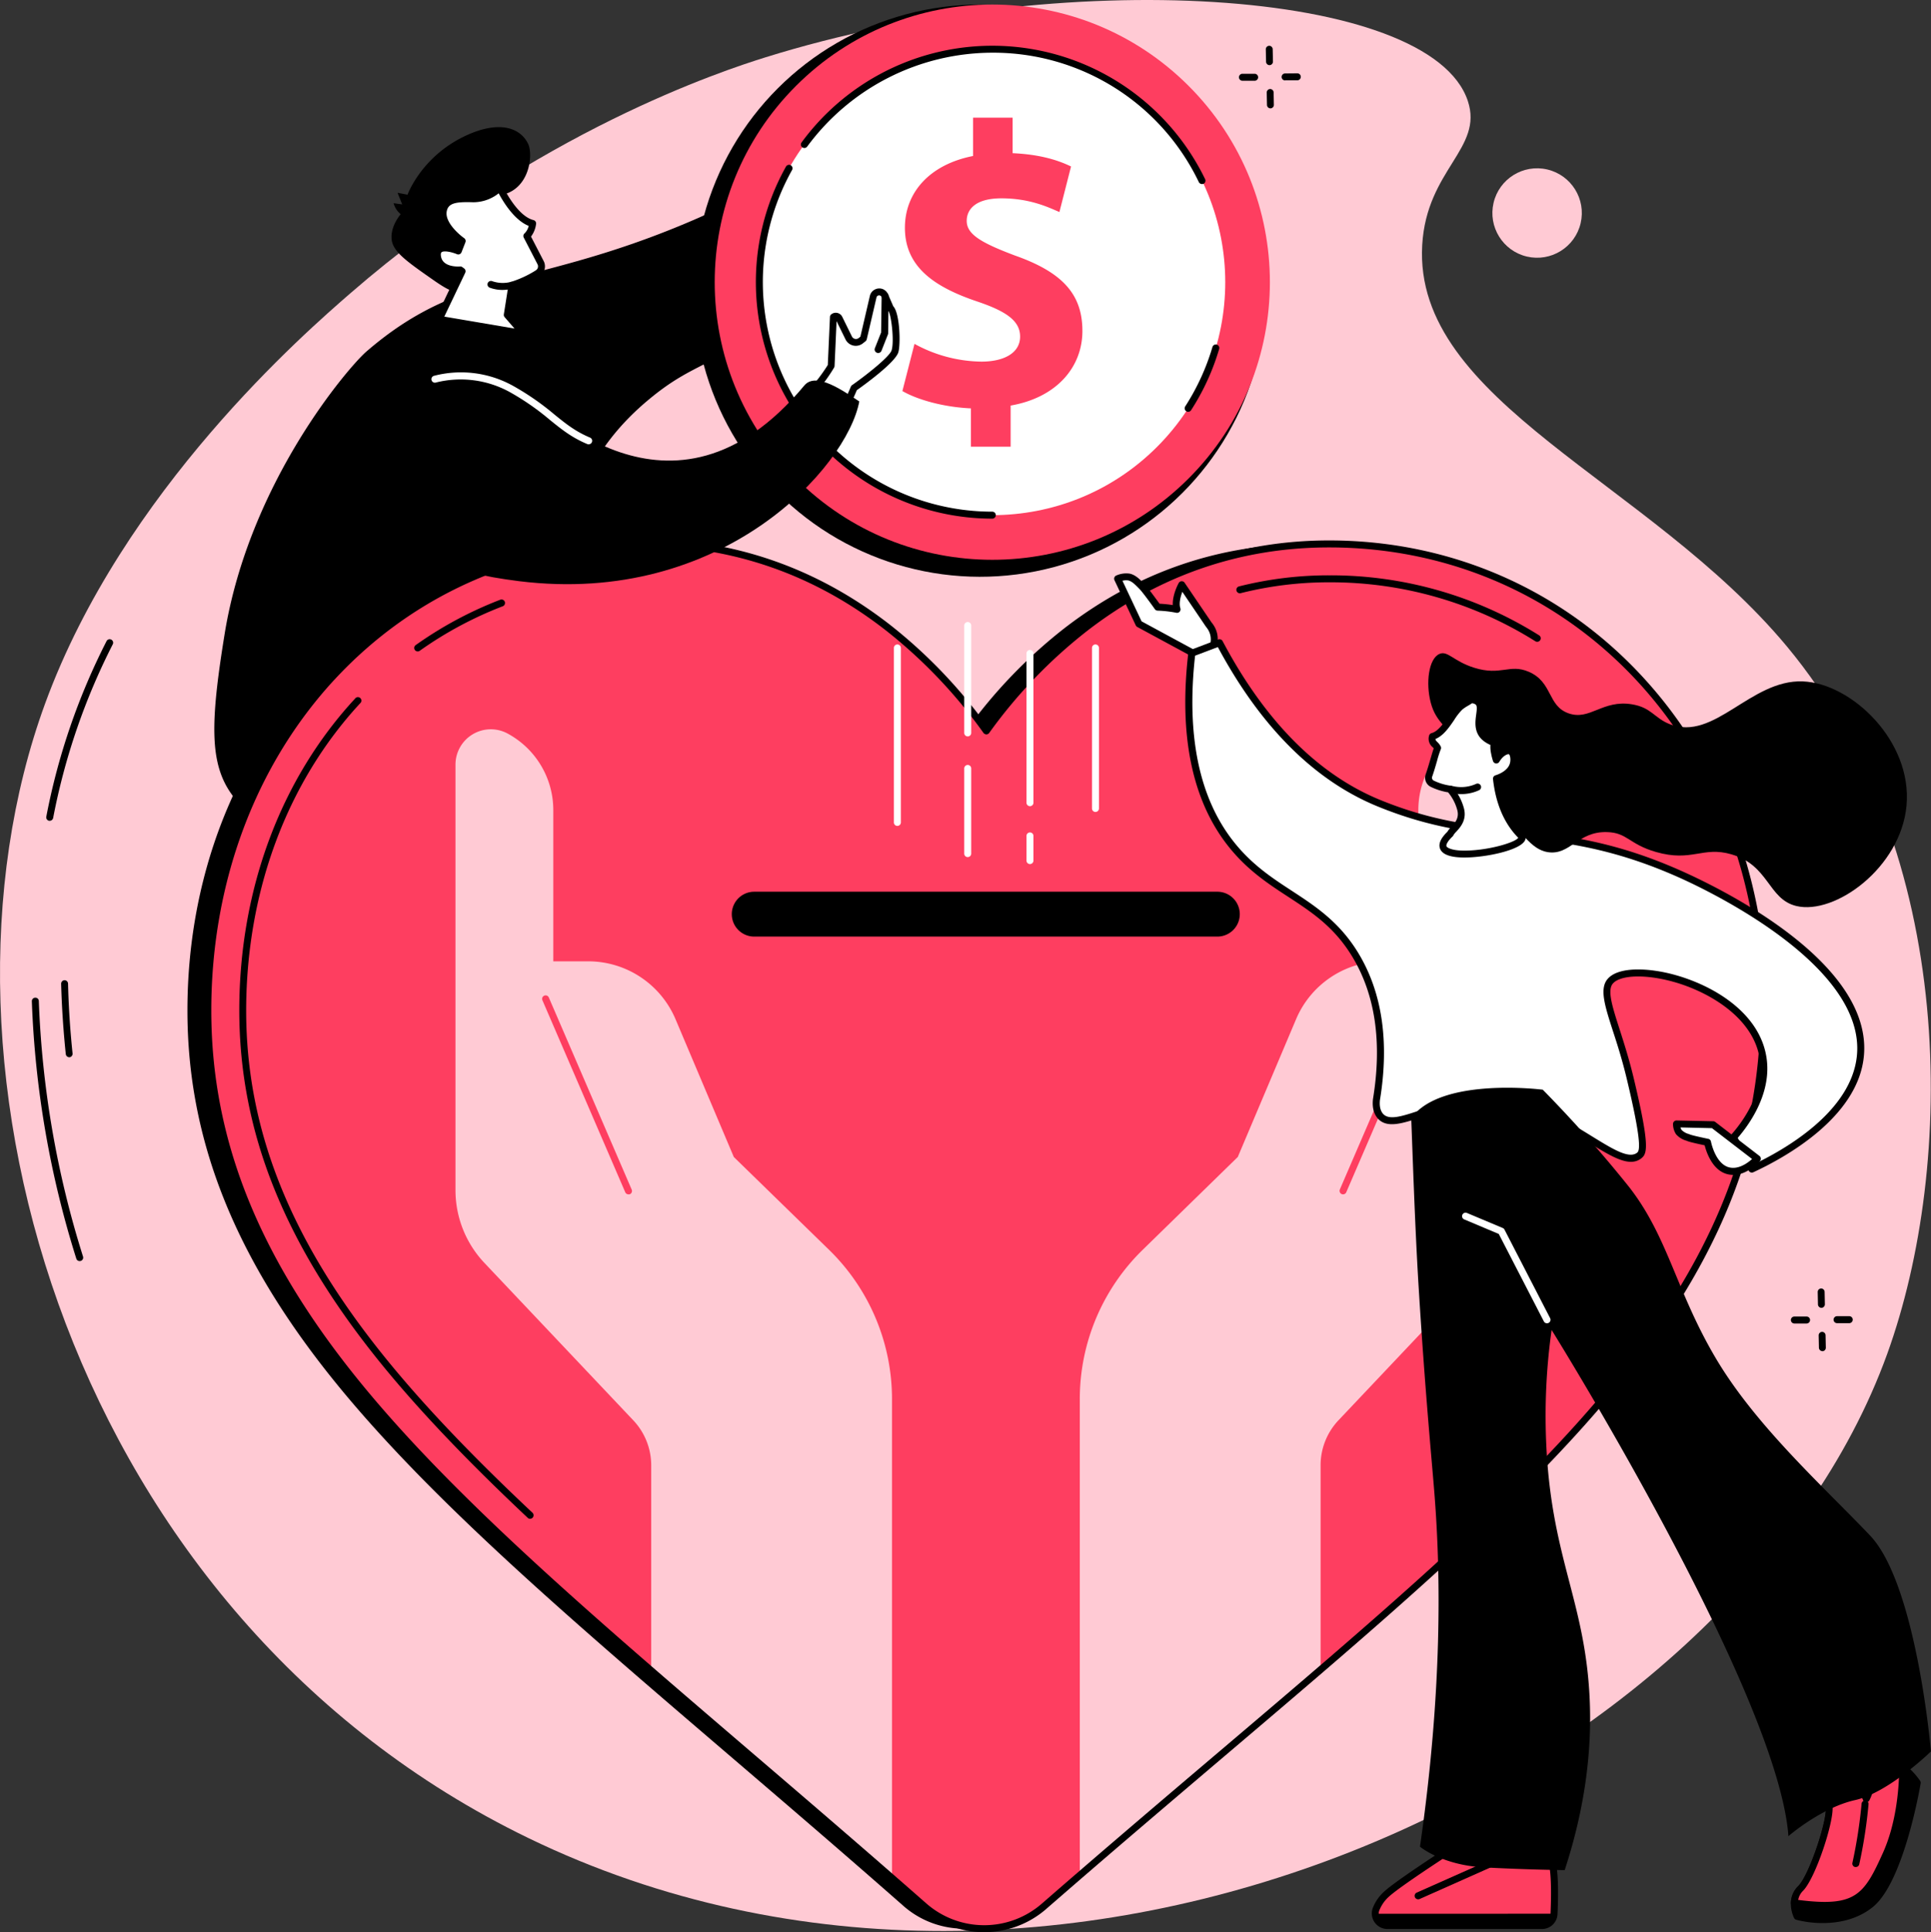 <svg xmlns="http://www.w3.org/2000/svg" viewBox="0 0 830.09 830.5"><rect x="0" y="0" width="830.09" height="830.5" fill="#333333" stroke="none"/><defs><style>.cls-1{fill:#ffcad4;}.cls-2{fill:#fff;}.cls-3{fill:#fe3e60;}</style></defs><g id="Warstwa_2" data-name="Warstwa 2"><g id="Layer_4" data-name="Layer 4"><path class="cls-1" d="M329.13,24.62c-18.08,5.64-98.28,31.82-178.37,101.31-19.4,16.83-97.82,84.88-131.32,176.35C-37.59,458,30.65,694.88,227.2,790.07c229,110.89,518.15-25.59,584.11-208.24,29.26-81,30.57-215.35-43.12-303.93-59.31-71.3-160.74-105.17-156.81-172.61,1.89-32.47,26.4-41.45,19.6-61.91C614.86-5.13,456.88-15.2,329.13,24.62Z"></path><path d="M395.26,37q3.35,9.73,6.7,19.46c-12.94,22.4-34.23,53-68.27,80.05-27.63,22-34.8,18.76-54.24,34.76-51.68,42.54-27.74,90.24-76.31,152.61-32.49,41.73-61.82,49.33-87.27,32.19s-27.81-31.11-19.32-83.49c10.62-65.58,53.54-115,60.81-121.35,43.93-38.09,75.72-26,152.75-62.05A450.57,450.57,0,0,0,395.26,37Z"></path><path d="M202.82,120.39a8.73,8.73,0,0,1-4.07,4.61c-2.95,1.3-6.16-.24-12.42-4.61-11.79-8.24-17.69-12.36-18-17.86-.11-1.75.05-5.59,3.91-10.48A8.9,8.9,0,0,1,171,90.82a9.14,9.14,0,0,1-1.81-3.48l3.71.52-2-5,4.29.83s5.73-16,24.24-25c15-7.25,24.26-3.87,27.62,3.2,2.26,4.75.58,20.4-12.6,22.08S195.58,109.1,202.82,120.39Z"></path><path class="cls-2" d="M232.36,112.81l-5.9-11.42C228.57,99.64,229,96,229,96c-8-2-14.14-15.38-14.14-15.38s-4.89,4.94-11.36,4.73-12-.09-13,5.26c-1.1,6.48,8.13,12.91,8.13,12.91L197,107.83s-9.87-4.18-8.95,2.39,9.8,5.76,9.8,5.76l.79.57-9.86,20.69L225,143.4l-7-8.06,2-12.73a47.18,47.18,0,0,0,11.15-5.17A3.49,3.49,0,0,0,232.36,112.81Z"></path><path d="M225,144.9l-.26,0-36.25-6.16a1.5,1.5,0,0,1-1.1-2.13l9.09-19.07c-3.73-.07-9.17-1.57-9.95-7.09-.35-2.49.59-3.79,1.45-4.45,2.18-1.68,6-.79,8.12-.07l.72-1.85c-2.48-2-8.82-7.62-7.8-13.67,1.18-6.94,8.87-6.69,14.49-6.5s10.2-4.25,10.24-4.29a1.5,1.5,0,0,1,2.43.43c.06.13,5.92,12.73,13.15,14.55a1.49,1.49,0,0,1,1.12,1.62,11.48,11.48,0,0,1-2.18,5.47l5.39,10.43a5,5,0,0,1-1.7,6.6,48.33,48.33,0,0,1-10.61,5l-1.74,11.14,6.52,7.53A1.5,1.5,0,0,1,225,144.9ZM191,136.09l30.17,5.13-4.24-4.9a1.51,1.51,0,0,1-.34-1.21l2-12.73a1.49,1.49,0,0,1,1-1.2,45.32,45.32,0,0,0,10.78-5,2,2,0,0,0,.68-2.63l0,0-5.9-11.42a1.49,1.49,0,0,1,.37-1.84,6.53,6.53,0,0,0,1.75-3.2c-6.2-2.45-11-10.42-12.9-14a17.59,17.59,0,0,1-10.92,3.84c-7.39-.23-10.8.28-11.43,4-.77,4.55,5.16,9.79,7.51,11.43a1.49,1.49,0,0,1,.54,1.77l-1.67,4.28a1.52,1.52,0,0,1-.81.84,1.49,1.49,0,0,1-1.17,0c-2.08-.88-5.53-1.66-6.57-.85-.33.25-.43.8-.31,1.65.71,5.06,7.88,4.5,8.18,4.48a1.45,1.45,0,0,1,1,.27l.79.58a1.5,1.5,0,0,1,.48,1.86Z"></path><path d="M216,124.62a15.74,15.74,0,0,1-5.34-.92,1.5,1.5,0,1,1,1-2.82,13.79,13.79,0,0,0,8,.27,1.5,1.5,0,0,1,.71,2.92A19,19,0,0,1,216,124.62Z"></path><circle cx="421.31" cy="124.94" r="122.98" transform="translate(35.05 334.5) rotate(-45)"></circle><circle class="cls-3" cx="426.57" cy="121.29" r="119.33" transform="translate(39.17 337.15) rotate(-45)"></circle><circle class="cls-2" cx="426.57" cy="121.29" r="100.14" transform="translate(39.17 337.15) rotate(-45)"></circle><path d="M510.75,177a1.43,1.43,0,0,1-.81-.25,1.5,1.5,0,0,1-.44-2.07,98.49,98.49,0,0,0,11.71-25.54,1.5,1.5,0,1,1,2.88.85A101.09,101.09,0,0,1,512,176.35,1.49,1.49,0,0,1,510.75,177Z"></path><path d="M516.7,79.11a1.51,1.51,0,0,1-1.35-.84,98,98,0,0,0-88.78-55.62A99.06,99.06,0,0,0,347,63a1.5,1.5,0,0,1-2.42-1.78A101.65,101.65,0,0,1,518.05,77a1.5,1.5,0,0,1-.69,2A1.55,1.55,0,0,1,516.7,79.11Z"></path><path d="M426.57,222.93a101.68,101.68,0,0,1-88.7-151.32,1.5,1.5,0,0,1,2.62,1.47,98.67,98.67,0,0,0,86.08,146.85,1.5,1.5,0,0,1,0,3Z"></path><path class="cls-3" d="M417.38,192V175.53c-11.61-.52-22.87-3.64-29.46-7.45l5.2-20.28a61.14,61.14,0,0,0,28.77,7.63c9.87,0,16.63-3.81,16.63-10.75,0-6.58-5.54-10.74-18.37-15.07C401.61,123.37,389,114.71,389,97.9c0-15.25,10.75-27.21,29.29-30.85V50.59h17V65.84c11.61.52,19.41,2.94,25.13,5.72l-5,19.58c-4.5-1.91-12.47-5.89-24.95-5.89-11.26,0-14.9,4.85-14.9,9.7,0,5.72,6.06,9.36,20.79,14.9,20.62,7.28,28.94,16.81,28.94,32.41,0,15.42-10.92,28.59-30.85,32.06V192Z"></path><path d="M133.91,291.12c34.7-37.51,82.25-58.1,133.91-58,38.61.09,73.94,12.38,105,36.54a214.86,214.86,0,0,1,42.4,44.5,214.81,214.81,0,0,1,42.58-44.31c31.18-24,66.56-36.16,105.17-36.07,51.65.11,99.13,20.91,133.67,58.57,34.14,37.22,52.88,88,52.77,143-.11,56.61-21.29,108.39-66.66,162.94-40.59,48.8-98.88,98.3-166.38,155.62-23.05,19.58-49.18,41.77-76.31,65.4a39.23,39.23,0,0,1-51.7-.1c-27-23.76-53.09-46.08-76.07-65.76C245.05,695.86,187,646.1,146.57,597.12c-45.15-54.75-66.12-106.62-66-163.23C80.68,378.89,99.62,328.19,133.91,291.12Z"></path><path class="cls-3" d="M142.67,291.12c34.7-37.51,82.26-58.1,133.91-58,38.61.09,73.94,12.38,105,36.54a214.86,214.86,0,0,1,42.4,44.5,214.59,214.59,0,0,1,42.59-44.31c31.17-24,66.55-36.16,105.16-36.07,51.65.11,99.13,20.91,133.68,58.57,34.13,37.22,52.88,88,52.77,143-.12,56.61-21.3,108.39-66.67,162.94-40.59,48.8-98.88,98.3-166.38,155.62-23,19.58-49.17,41.77-76.3,65.4a39.25,39.25,0,0,1-51.71-.1c-27-23.76-53.09-46.08-76.07-65.76C253.81,695.86,195.72,646.1,155.33,597.12c-45.15-54.75-66.12-106.62-66-163.23C89.44,378.89,108.38,328.19,142.67,291.12Z"></path><path class="cls-1" d="M270.16,511.86l-35.58-82.49Z"></path><path class="cls-1" d="M315.45,497.31l-25.06-59.23a40.77,40.77,0,0,0-37.54-24.88h-15v-65a37.39,37.39,0,0,0-19.65-32.91,15.19,15.19,0,0,0-22.4,13.38v182.9a45.52,45.52,0,0,0,12.43,31.26l64,67.66a28.17,28.17,0,0,1,7.71,19.36V718q19.9,17.25,41.2,35.43c19.06,16.32,40.23,34.45,62.31,53.72V601.37a89.58,89.58,0,0,0-27-64.11Z"></path><path class="cls-1" d="M629.36,315.27a37.39,37.39,0,0,0-19.65,32.91v65h-15a40.77,40.77,0,0,0-37.55,24.88l-25.06,59.23-40.92,39.95a89.59,89.59,0,0,0-27,64.11v204.7c21.62-18.68,42.33-36.27,61-52.14q21.95-18.63,42.51-36.24V629.83a28.16,28.16,0,0,1,7.7-19.36l64-67.66a45.52,45.52,0,0,0,12.43-31.26V328.65A15.19,15.19,0,0,0,629.36,315.27Z"></path><path class="cls-1" d="M577.36,511.86,613,429.37Z"></path><path class="cls-3" d="M270.16,513.36a1.5,1.5,0,0,1-1.38-.9L233.2,430a1.5,1.5,0,1,1,2.75-1.19l35.59,82.49a1.5,1.5,0,0,1-.78,2A1.43,1.43,0,0,1,270.16,513.36Z"></path><path class="cls-3" d="M577.36,513.36a1.36,1.36,0,0,1-.59-.12,1.51,1.51,0,0,1-.79-2l35.59-82.49a1.5,1.5,0,0,1,2.75,1.19l-35.58,82.49A1.5,1.5,0,0,1,577.36,513.36Z"></path><path d="M423.05,830.5H423a40.75,40.75,0,0,1-26.82-10.14c-26.8-23.56-52.66-45.72-75.48-65.27l-.57-.48C252.78,697,194.65,647.16,154.18,598.07c-45.38-55-66.47-107.2-66.35-164.19.11-55.37,19.2-106.43,53.74-143.78h0c34.89-37.71,82.68-58.47,134.58-58.47h.43c38.95.09,74.59,12.49,105.94,36.86A216,216,0,0,1,424,311.62a216,216,0,0,1,41.66-42.95c31.33-24.14,66.88-36.38,105.68-36.38h.4c52.08.11,100,21.09,134.78,59.06,34.4,37.5,53.28,88.65,53.17,144-.12,57-21.41,109.06-67,163.9-40.68,48.92-99,98.45-166.56,155.81l-.11.09c-23,19.55-49.1,41.7-76.18,65.29A40.66,40.66,0,0,1,423.05,830.5ZM142.68,291.12l1.1,1c-34,36.79-52.84,87.13-52.95,141.75-.12,56.25,20.75,107.81,65.66,162.28,40.31,48.88,98.35,98.59,165.56,156.16l.57.49c22.83,19.55,48.69,41.71,75.51,65.28A37.71,37.71,0,0,0,423,827.5h.08a37.7,37.7,0,0,0,24.81-9.3c27.09-23.6,53.19-45.77,76.21-65.32l.11-.09c67.44-57.27,125.68-106.72,166.19-155.44,45.14-54.27,66.21-105.74,66.33-162,.1-54.62-18.5-105-52.38-142C670.06,256,623,235.4,571.75,235.29h-.4c-38.12,0-73.05,12-103.85,35.76a213.6,213.6,0,0,0-42.28,44,1.52,1.52,0,0,1-1.22.62,1.68,1.68,0,0,1-1.21-.63,214.16,214.16,0,0,0-42.11-44.18c-30.81-24-65.84-36.14-104.1-36.23h-.43c-51.06,0-98.06,20.41-132.37,57.51Z"></path><path d="M660.78,275.85a1.49,1.49,0,0,1-.8-.24,165.25,165.25,0,0,0-88.27-25.32h-.36a154.59,154.59,0,0,0-38,4.67,1.5,1.5,0,1,1-.73-2.91,157.57,157.57,0,0,1,38.77-4.76h.37a168.29,168.29,0,0,1,89.87,25.79,1.5,1.5,0,0,1-.81,2.77Z"></path><path d="M179.56,280a1.5,1.5,0,0,1-.87-2.72,164.76,164.76,0,0,1,36.36-19.5,1.5,1.5,0,1,1,1.08,2.8,161.73,161.73,0,0,0-35.7,19.14A1.48,1.48,0,0,1,179.56,280Z"></path><path d="M227.88,652.84a1.47,1.47,0,0,1-1-.41c-25.25-23.75-45.23-44.66-61.1-63.9-43-52.19-63-101.32-62.92-154.62.1-51.59,17.77-99.05,49.76-133.62a1.5,1.5,0,1,1,2.2,2c-31.47,34-48.86,80.76-49,131.6-.11,52.56,19.67,101.08,62.23,152.7,15.79,19.15,35.69,40,60.85,63.63a1.5,1.5,0,0,1-1,2.59Z"></path><path d="M523.31,383.29H324.22a9.64,9.64,0,0,0,0,19.28H523.31a9.64,9.64,0,1,0,0-19.28Z"></path><path class="cls-2" d="M382.78,132.61l-2.33-5.39a2.75,2.75,0,0,0-1.33-1.4,2.61,2.61,0,0,0-3.72,1.75l-4.19,18-1.14.91a3.41,3.41,0,0,1-5.18-1.17l-4.17-8.5a1.61,1.61,0,0,0-2.45-.54l-.94,21a71.94,71.94,0,0,1-9.11,11.89c1.7,4,5.38,8.18,13.06,10.1q3.06-5.86,5.87-12.52s16.3-11.46,17.62-15.75S384.69,133.3,382.78,132.61Z"></path><path d="M361.28,180.84a1.49,1.49,0,0,1-.36-.05c-8.74-2.18-12.48-7.17-14.08-11a1.5,1.5,0,0,1,.28-1.6,74.16,74.16,0,0,0,8.73-11.31l.93-20.67a1.49,1.49,0,0,1,.56-1.1,3.1,3.1,0,0,1,4.72,1.05l4.17,8.5a1.92,1.92,0,0,0,1.3,1,1.88,1.88,0,0,0,1.61-.37l.72-.57,4.08-17.54a4.09,4.09,0,0,1,2.25-2.79,4.13,4.13,0,0,1,3.6,0,4.29,4.29,0,0,1,2,2.16l2.2,5.08c2.86,3,3.21,16.46,2.18,19.8-1.35,4.38-14.39,13.84-17.84,16.28-1.78,4.2-3.72,8.32-5.76,12.24A1.49,1.49,0,0,1,361.28,180.84ZM350,169.52c1.92,3.85,5.45,6.55,10.5,8,1.87-3.65,3.64-7.46,5.27-11.34a1.48,1.48,0,0,1,.52-.64c6.59-4.64,16.24-12.34,17-15,1.19-3.87-.15-15.09-1.31-16.72a1.51,1.51,0,0,1-.62-.7l-2.33-5.39a1.35,1.35,0,0,0-.63-.66,1.1,1.1,0,0,0-1,0,1.12,1.12,0,0,0-.61.76l-4.19,18a1.56,1.56,0,0,1-.53.84l-1.13.9a4.91,4.91,0,0,1-7.47-1.68l-3.85-7.84-.86,19.25a1.61,1.61,0,0,1-.19.67A71.47,71.47,0,0,1,350,169.52ZM382.28,134h0Z"></path><path d="M377.5,151.72a1.52,1.52,0,0,1-.55-.1,1.5,1.5,0,0,1-.84-2l2.66-6.72L379,127.2a1.5,1.5,0,0,1,1.5-1.48h0a1.5,1.5,0,0,1,1.48,1.52l-.18,16a1.41,1.41,0,0,1-.11.54l-2.76,7A1.5,1.5,0,0,1,377.5,151.72Z"></path><path d="M203.84,163.52c10.45-.06,18.18,3.87,21.7,5.6,6.5,3,62.86,65.56,120.22-3.43,5.07-6.11,17,2.51,23.63,6.86-5.31,28.21-58.66,88.1-146.25,77.25-32.35-4-40.45-11.42-46.6-17-2.54-2.3-21.07-19-16.8-39.21C163.91,173.91,187.13,163.61,203.84,163.52Z"></path><path class="cls-2" d="M253.07,191a1.47,1.47,0,0,1-.58-.12c-6.72-2.8-11.06-6.31-16.08-10.37a109.59,109.59,0,0,0-17.49-12.11,43.76,43.76,0,0,0-31.47-4,1.5,1.5,0,1,1-.9-2.86,46.12,46.12,0,0,1,33.81,4.2,112.81,112.81,0,0,1,17.94,12.4c4.84,3.92,9,7.3,15.35,9.95a1.5,1.5,0,0,1-.58,2.88Z"></path><path class="cls-2" d="M385.76,355a1.5,1.5,0,0,1-1.5-1.5v-75a1.5,1.5,0,0,1,3,0v75A1.51,1.51,0,0,1,385.76,355Z"></path><path class="cls-2" d="M470.92,349a1.5,1.5,0,0,1-1.5-1.5v-69a1.5,1.5,0,0,1,3,0v69A1.51,1.51,0,0,1,470.92,349Z"></path><path class="cls-2" d="M416,316.52a1.5,1.5,0,0,1-1.5-1.5V268.87a1.5,1.5,0,0,1,3,0V315A1.5,1.5,0,0,1,416,316.52Z"></path><path class="cls-2" d="M416,368.4a1.5,1.5,0,0,1-1.5-1.5V330.3a1.5,1.5,0,0,1,3,0v36.6A1.5,1.5,0,0,1,416,368.4Z"></path><path class="cls-2" d="M442.76,346.52a1.5,1.5,0,0,1-1.5-1.5V280.87a1.5,1.5,0,0,1,3,0V345A1.5,1.5,0,0,1,442.76,346.52Z"></path><path class="cls-2" d="M442.76,371.4a1.5,1.5,0,0,1-1.5-1.5V359.3a1.5,1.5,0,1,1,3,0v10.6A1.5,1.5,0,0,1,442.76,371.4Z"></path><path class="cls-2" d="M485.35,248c2.26.49,4.08,2.61,5.52,4s6.8,8.91,6.8,8.91a51.45,51.45,0,0,1,8.32.95c-1.42-4.43,2-10.59,2-10.59l11.57,17.11c6.11,7.24-1.28,15.24-1.28,15.24l-28.7-15.52-9.16-19.41A9.12,9.12,0,0,1,485.35,248Z"></path><path d="M518.3,285.18a1.54,1.54,0,0,1-.72-.18l-28.7-15.52a1.56,1.56,0,0,1-.64-.68l-9.15-19.41a1.53,1.53,0,0,1-.06-1.15,1.5,1.5,0,0,1,.79-.85,10.5,10.5,0,0,1,5.85-.82h0c2.38.52,4.19,2.34,5.64,3.81.21.22.41.42.61.61,1.29,1.27,5.17,6.61,6.54,8.5a53.52,53.52,0,0,1,5.7.59c-.21-4.5,2.41-9.25,2.54-9.48a1.47,1.47,0,0,1,1.24-.77,1.49,1.49,0,0,1,1.31.66l11.53,17c5.43,6.52,1.48,14.07-1.38,17.17A1.52,1.52,0,0,1,518.3,285.18Zm-27.56-18.11,27.18,14.7c1.54-2.09,4.65-7.46.51-12.36a1,1,0,0,1-.09-.13l-10.08-14.9c-.8,2.11-1.52,5-.84,7.08a1.5,1.5,0,0,1-.31,1.45,1.48,1.48,0,0,1-1.41.48,50.41,50.41,0,0,0-8.05-.92,1.51,1.51,0,0,1-1.2-.63c-2.12-3-5.64-7.74-6.63-8.7l-.64-.65c-1.24-1.24-2.64-2.66-4.15-3h0a5.92,5.92,0,0,0-2.51.14Z"></path><path class="cls-2" d="M753.07,502.5c9.55-4.41,44-21.45,46.65-48.63,4-41.38-68.84-74.23-76.66-77.76-55.06-24.83-82.13-11.23-130.2-30.84-20-8.13-45.79-25.9-68.63-69l-11.88,4.49c-5.06,43.8,5.75,67.82,16.56,81.66,17.38,22.25,39,23.64,53.77,48.1,12.86,21.28,11.76,45.5,9,62.1-.2,1.95-.19,4.86,1.58,7,6.25,7.51,23.84-7.35,46.73-6.65,32,1,55.36,31.36,64.75,23.65,1.64-1.34,2.9-4.26-4-33.12-5.45-22.8-13.23-36.23-8.57-41.69,8.85-10.35,60.59,2.09,65.65,32.64,2.72,16.42-9.27,30.65-12.72,34.5Z"></path><path d="M753.07,504a1.51,1.51,0,0,1-1.3-.74l-7.92-13.57a1.51,1.51,0,0,1,.18-1.76c4.54-5.05,14.82-18.4,12.36-33.25-2.86-17.31-21.76-28.43-37.07-32.69-11.84-3.3-22.76-3-26,.78-2.48,2.9-.22,9.92,2.9,19.64,1.81,5.64,4.06,12.66,6,20.72,7,29.16,5.9,32.64,3.49,34.63-5.14,4.22-12.63-.41-23-6.81-11.51-7.12-25.85-16-42.75-16.5-10.78-.33-20.48,2.91-28.26,5.52-8.77,2.94-15.7,5.26-19.58.59-1.63-2-2.28-4.69-1.92-8.1,4-24.34,1-44.89-8.84-61.17-7.77-12.87-17.4-19.16-27.6-25.82-8.79-5.73-17.88-11.67-26.06-22.14-15.28-19.57-21-47.41-16.87-82.75a1.47,1.47,0,0,1,1-1.23l11.88-4.5a1.51,1.51,0,0,1,1.85.7c18.23,34.41,41.07,57.4,67.88,68.34,22.22,9.06,39.65,10.94,58.11,12.92,20.91,2.26,42.54,4.59,72.13,17.93,19.16,8.64,81.37,39.88,77.55,79.27-2.56,26.39-34.09,43.65-47.53,49.86A1.5,1.5,0,0,1,753.07,504ZM747,489.11l6.68,11.45c13.56-6.42,42.22-22.76,44.56-46.84,3.72-38.37-62.48-70.24-75.79-76.24C693.28,364.33,671.9,362,651.22,359.8c-18.67-2-36.31-3.92-58.92-13.14-27.17-11.08-50.31-34.13-68.77-68.53l-9.79,3.7c-3.8,34.1,1.7,60.9,16.35,79.65,7.87,10.08,16.75,15.88,25.34,21.48,10,6.55,20.4,13.32,28.53,26.77,10.22,16.91,13.33,38.15,9.24,63.13-.26,2.49.16,4.46,1.25,5.78,2.58,3.09,8.34,1.16,16.33-1.51s18-6,29.3-5.68c17.71.55,33,10,44.24,16.95,9,5.53,16,9.9,19.51,7,1.19-1,1.75-5.45-4.5-31.61-1.9-7.95-4-14.62-5.93-20.5-3.55-11-5.89-18.33-2.32-22.51,4.68-5.47,17.95-4.81,29-1.72,16.94,4.71,36.14,16.41,39.23,35.09C761.9,469.56,752.1,483.21,747,489.11Z"></path><path d="M674.34,306.63c-9.22-3.2-6.78-13.49-17.25-17.92-8.21-3.48-11.88,1.91-23.39-1.7-8.9-2.79-11.35-7.46-14.89-5.94-4.68,2-6,12.53-3.75,21,2.35,8.81,7.1,9.91,17.9,25.22,5.74,8.14,4.41,7.85,10.31,16.23,10.14,14.43,15.21,21.65,22,22.74,9.78,1.57,12.82-9,25.58-8.6,8.7.23,9.38,5.19,21,8.54,15.43,4.45,20.11-2.58,32.4,1,16.3,4.68,15.75,19.27,27.93,22.22,16.6,4,44.9-16.44,47.39-43.1,2.59-27.74-23.64-52.65-44.62-53.44-22.43-.84-38,25.93-57.15,18.39-6.7-2.64-7.87-7.15-16.22-8.53C688.87,300.63,683.52,309.82,674.34,306.63Z"></path><path class="cls-2" d="M632.36,300.71c-2,1.39-3.08,1.74-4.7,3.09-3.29,2.73-6.63,11.29-11.92,12.71-.77,2.82,1.49,3.32,2.24,5-.75,1.36-2.3,7.84-3.73,11.77a2.88,2.88,0,0,0,1.43,3.57,25.26,25.26,0,0,0,7.57,2.31,21.62,21.62,0,0,1,4.61,8.63c1.56,5.92-3.75,8.67-4.43,10.58-16.36,15.61,36.3,6.72,30.28.64-7.12-7.19-9.58-16.64-10.42-24.35.45-.13,6.35-1.9,7.32-6.6.36-1.73.19-4.53-1.34-5.24s-4.18.65-6,3.81a20.07,20.07,0,0,1-.77-3c-.31-1.62-.5-3.45,0-4.33C628.46,314.3,642.39,301.36,632.36,300.71Z"></path><path d="M629.52,368.58H629c-5.65-.08-9-1.34-9.94-3.76-.81-2.07.22-4.47,3.16-7.33a9.39,9.39,0,0,1,1.58-2c1.67-1.8,3.56-3.85,2.65-7.31a20.14,20.14,0,0,0-3.94-7.61,27.14,27.14,0,0,1-7.46-2.36,4.39,4.39,0,0,1-2.17-5.43c.66-1.82,1.37-4.25,2-6.4s1.08-3.74,1.46-4.72c-.14-.16-.3-.32-.46-.49a4.66,4.66,0,0,1-1.54-5,1.5,1.5,0,0,1,1.06-1.05c2.82-.76,5.23-4.3,7.35-7.42a25.68,25.68,0,0,1,4-5,19,19,0,0,1,2.7-1.83c.63-.37,1.28-.76,2.09-1.33a1.56,1.56,0,0,1,1-.27,5.77,5.77,0,0,1,4.34,1.82c1.39,1.71,1.09,4,.76,6.46-.56,4.14-1.08,8.05,5.44,10.36a1.49,1.49,0,0,1,.9.9,1.51,1.51,0,0,1-.11,1.28s-.35.66.15,3.26c1.94-1.88,4.23-2.67,6-1.85,2.41,1.12,2.63,4.74,2.18,6.9-.88,4.31-5,6.47-7.16,7.32,1.22,9.4,4.53,16.89,9.86,22.27a2.81,2.81,0,0,1,.68,3.18C653.6,365.47,638.7,368.58,629.52,368.58Zm-12.44-50.95c0,.53.33.84.89,1.41a6.29,6.29,0,0,1,1.38,1.84,1.51,1.51,0,0,1-.06,1.34,46.45,46.45,0,0,0-1.58,5c-.64,2.19-1.36,4.68-2.05,6.59a1.38,1.38,0,0,0,.69,1.72,24.07,24.07,0,0,0,7.12,2.17,1.51,1.51,0,0,1,.91.5,23.1,23.1,0,0,1,4.93,9.23c1.33,5.05-1.6,8.22-3.35,10.11a7.6,7.6,0,0,0-1.11,1.35,1.47,1.47,0,0,1-.38.59c-2.34,2.23-2.9,3.68-2.65,4.29s2.46,2,8.65,1.84c10.09-.23,21.08-3.6,22.18-5.52h0c-6-6.09-9.68-14.59-10.84-25.24a1.5,1.5,0,0,1,1.08-1.61c.22-.06,5.47-1.59,6.26-5.45.35-1.69-.06-3.37-.5-3.58s-2.47.43-4.12,3.22a1.54,1.54,0,0,1-1.43.73,1.5,1.5,0,0,1-1.27-1,22.61,22.61,0,0,1-.83-3.24,13.38,13.38,0,0,1-.3-3.72c-7.43-3.26-6.65-9.13-6.12-13.08.24-1.78.47-3.46-.1-4.16a2.79,2.79,0,0,0-1.71-.68c-.7.48-1.3.83-1.84,1.14a16.41,16.41,0,0,0-2.3,1.56,23.83,23.83,0,0,0-3.44,4.38C623,312.59,620.48,316.24,617.08,317.63Z"></path><path class="cls-2" d="M635.18,338.3a17.11,17.11,0,0,1-11.47.93Z"></path><path d="M628.1,341.32a18.34,18.34,0,0,1-4.79-.64,1.5,1.5,0,0,1,.79-2.9,15.67,15.67,0,0,0,10.39-.82,1.5,1.5,0,0,1,1.38,2.67A18.12,18.12,0,0,1,628.1,341.32Z"></path><path class="cls-2" d="M755.46,498l-19-14.61-15.76-.33a6.75,6.75,0,0,0,1,3.51c1,1.37,3,1.95,4.35,2.49s8,1.9,8,1.9,1.92,10.21,8.61,12.15S755.46,498,755.46,498Z"></path><path d="M745.06,505a10.38,10.38,0,0,1-2.82-.4c-6.25-1.81-8.74-9.53-9.45-12.32-1.95-.41-6.13-1.31-7.31-1.77l-.58-.23a9.13,9.13,0,0,1-4.43-2.78,8.1,8.1,0,0,1-1.28-4.41,1.51,1.51,0,0,1,.45-1.06,1.58,1.58,0,0,1,1.08-.42l15.76.33a1.54,1.54,0,0,1,.88.31l19,14.61a1.5,1.5,0,0,1,.22,2.17C756.35,499.27,751.33,505,745.06,505ZM722.4,484.6a3.28,3.28,0,0,0,.49,1.09,6.94,6.94,0,0,0,3.06,1.74l.63.24c.92.37,5.25,1.32,7.76,1.83a1.48,1.48,0,0,1,1.17,1.19c0,.09,1.84,9.33,7.56,11,4.14,1.2,8.2-1.79,10.11-3.52l-17.25-13.26Z"></path><path class="cls-3" d="M591.55,820.57a17.22,17.22,0,0,1,4.5-6.45c6.7-6.15,39.72-27,39.72-27s21.1-.48,13.15,10.64c0,0,12.53-.78,16.69.3,3,.8,2.78,16.37,2.41,24.59a5.21,5.21,0,0,1-5.21,5H596.43A5.21,5.21,0,0,1,591.55,820.57Z"></path><path d="M662.81,829.14H596.43a6.73,6.73,0,0,1-5.57-2.95,6.63,6.63,0,0,1-.7-6.16h0a18.71,18.71,0,0,1,4.88-7c6.72-6.16,38.58-26.29,39.93-27.14a1.52,1.52,0,0,1,.77-.24c1.32,0,13-.14,15.86,5.18a6,6,0,0,1,0,5.32c4-.16,11.28-.32,14.41.49,1.5.39,4.62,1.21,3.53,26.1A6.69,6.69,0,0,1,662.81,829.14Zm-26.59-40.51c-3.58,2.27-33,21-39.16,26.6a15.71,15.71,0,0,0-4.11,5.89h0a3.58,3.58,0,0,0,.39,3.38,3.7,3.7,0,0,0,3.09,1.64h66.38a3.71,3.71,0,0,0,3.72-3.55c.72-16.45-.52-22.22-1.4-23.09-3.3-.81-12.73-.44-16.12-.23a1.52,1.52,0,0,1-1.41-.77,1.5,1.5,0,0,1,.1-1.6c1.42-2,1.84-3.57,1.24-4.68C647.51,789.51,640.52,788.55,636.22,788.63Zm-44.67,31.94h0Z"></path><path d="M668,822.57v.09a5.21,5.21,0,0,1-5.21,5H596.43a5.24,5.24,0,0,1-5.23-5.07Z"></path><path d="M609.62,816.37a1.5,1.5,0,0,1-.61-2.87L641,799.28a1.5,1.5,0,1,1,1.22,2.74l-31.94,14.22A1.42,1.42,0,0,1,609.62,816.37Z"></path><path class="cls-3" d="M802.31,773.15l-4.15-9.65c-15.6-4.12-12.53,7.16-11.81,13.11s-7.23,30.11-12.27,35.12-1.51,12-1.51,12,18.85,5.32,31.73-5.41,19.84-52.05,19.84-52.05C815.65,753.92,800,751.78,800,751.78A19.81,19.81,0,0,1,802.31,773.15Z"></path><path d="M783.56,826.58a45.27,45.27,0,0,1-11.39-1.41,1.48,1.48,0,0,1-.93-.76c-.17-.33-4-8,1.78-13.75,4.74-4.7,12.51-28.3,11.84-33.87-.06-.51-.14-1.06-.22-1.64-.57-3.91-1.34-9.26,1.92-12.17,2.39-2.12,6.3-2.43,12-.93a1.52,1.52,0,0,1,1,.86l2.7,6.25a18,18,0,0,0-3.39-16.37,1.51,1.51,0,0,1,1.32-2.5c.67.1,16.45,2.38,25.21,15.13a1.48,1.48,0,0,1,.25,1.1c-.29,1.71-7.19,42-20.36,53C798.44,825.16,790.14,826.58,783.56,826.58Zm-9.91-4.13c3.4.78,18.91,3.7,29.69-5.28,11.49-9.58,18.3-45.44,19.21-50.55-5.61-7.78-14.37-11.19-19.24-12.55a21,21,0,0,1,.36,19.72,1.58,1.58,0,0,1-1.38.86,1.5,1.5,0,0,1-1.35-.91l-3.87-9c-4.13-1-7.06-.85-8.51.44-2.06,1.83-1.45,6.09-1,9.5.09.6.17,1.17.24,1.7.76,6.34-7.3,31-12.71,36.37C771.67,816.23,773,820.81,773.65,822.45Z"></path><path d="M810.84,797c5.94-13.17,7.08-28.29,7.15-37.28a30.14,30.14,0,0,1,6.15,6.54s-6.95,41.31-19.84,52.05-31.73,5.41-31.73,5.41a13.13,13.13,0,0,1-1.19-5.81C797.48,821.49,802.07,816.46,810.84,797Z"></path><path class="cls-3" d="M771.38,817.92a9,9,0,0,1,2.7-6.19c5-5,13-29.18,12.27-35.12s-3.79-17.23,11.81-13.11l4.15,9.65A19.81,19.81,0,0,0,800,751.78a41.22,41.22,0,0,1,18,8c-.07,9-1.21,24.11-7.15,37.28C802.07,816.46,797.48,821.49,771.38,817.92Z"></path><path d="M784.1,820.45a97.55,97.55,0,0,1-12.92-1,1.5,1.5,0,0,1-1.3-1.55,10.47,10.47,0,0,1,3.14-7.2c4.74-4.7,12.51-28.3,11.84-33.87-.06-.51-.14-1.06-.22-1.64-.57-3.91-1.34-9.26,1.92-12.17,2.39-2.12,6.3-2.43,12-.93a1.52,1.52,0,0,1,1,.86l2.69,6.24a18.3,18.3,0,0,0-3.38-16.36,1.51,1.51,0,0,1,1.32-2.5,42.6,42.6,0,0,1,18.77,8.26,1.49,1.49,0,0,1,.56,1.19c-.08,10.09-1.41,24.85-7.29,37.89C805,813.53,800.31,820.45,784.1,820.45ZM773,816.63c24.69,3.17,28.27-2.14,36.43-20.23,5.78-12.84,6.9-27.74,7-35.95a39.72,39.72,0,0,0-13.17-6.39,21.06,21.06,0,0,1,.36,19.73,1.58,1.58,0,0,1-1.38.86,1.5,1.5,0,0,1-1.35-.91l-3.87-9c-4.13-1-7.06-.85-8.51.44-2.06,1.83-1.45,6.09-1,9.5.09.6.17,1.17.24,1.7.76,6.34-7.3,31-12.71,36.37A7.4,7.4,0,0,0,773,816.63Z"></path><path d="M797.77,802.49a1.37,1.37,0,0,1-.34,0,1.5,1.5,0,0,1-1.12-1.8,206.86,206.86,0,0,0,3.94-25.41,1.52,1.52,0,0,1,1.62-1.37,1.5,1.5,0,0,1,1.37,1.62,208.22,208.22,0,0,1-4,25.83A1.5,1.5,0,0,1,797.77,802.49Z"></path><path d="M667,571.65s97.28,156,101.8,217.58c0,0,14.09-12.25,28.65-15.5s32.62-20.92,32.62-20.92-6.15-71.74-26.17-92.79-49-47-66.24-76.08S717.1,531.6,700.2,510.06a546.89,546.89,0,0,0-37-41.68s-43.92-5.61-56.55,12.26c.59,14.73,1.57,46.21,3.2,72.72,2.8,45.4,5.66,74.37,6.79,88.79,2.72,34.51,3.41,84.74-6.22,151.61,0,0,9.37,7.87,27.26,8.87s34.95,1.2,34.95,1.2c11.39-34.83,11.89-62.51,10.21-81.43C679.66,686.08,667,667,664.76,622A265.12,265.12,0,0,1,667,571.65Z"></path><path class="cls-2" d="M665,568.78a1.48,1.48,0,0,1-1.33-.81l-19.38-37.58-14.86-6.26a1.5,1.5,0,1,1,1.17-2.77L646,527.83a1.5,1.5,0,0,1,.75.7l19.62,38.07a1.5,1.5,0,0,1-.64,2A1.55,1.55,0,0,1,665,568.78Z"></path><circle class="cls-1" cx="660.78" cy="91.57" r="19.22" transform="translate(421.05 714.1) rotate(-76.83)"></circle><path d="M21.38,352.79l-.29,0A1.5,1.5,0,0,1,19.91,351,282.4,282.4,0,0,1,45.8,275.58a1.5,1.5,0,0,1,2.68,1.35,279.73,279.73,0,0,0-25.63,74.65A1.51,1.51,0,0,1,21.38,352.79Z"></path><path d="M34.25,542.05a1.52,1.52,0,0,1-1.43-1A417.64,417.64,0,0,1,13.69,430.37a1.5,1.5,0,0,1,1.45-1.54,1.46,1.46,0,0,1,1.55,1.45,414.92,414.92,0,0,0,19,109.82,1.49,1.49,0,0,1-1,1.88A1.51,1.51,0,0,1,34.25,542.05Z"></path><path d="M29.77,454.42a1.5,1.5,0,0,1-1.49-1.35c-1.06-10.12-1.72-20.28-2-30.21a1.51,1.51,0,0,1,1.47-1.54h0a1.5,1.5,0,0,1,1.5,1.47c.24,9.84.89,19.93,1.94,30a1.5,1.5,0,0,1-1.33,1.65Z"></path><path d="M545.75,28a1.5,1.5,0,0,1-1.5-1.47l-.11-5.32a1.5,1.5,0,0,1,1.46-1.53h0a1.5,1.5,0,0,1,1.5,1.47l.11,5.32A1.5,1.5,0,0,1,545.78,28Z"></path><path d="M546.15,46.58a1.5,1.5,0,0,1-1.5-1.47l-.11-5.31A1.51,1.51,0,0,1,546,38.26h0a1.5,1.5,0,0,1,1.5,1.47l.11,5.32a1.5,1.5,0,0,1-1.47,1.53Z"></path><path d="M534.1,34.71a1.5,1.5,0,0,1,0-3l5.24,0h0a1.5,1.5,0,0,1,0,3l-5.24,0Z"></path><path d="M552.44,34.57a1.5,1.5,0,0,1,0-3l5.24-.05h0a1.5,1.5,0,0,1,0,3l-5.24,0Z"></path><path d="M783,562.14a1.5,1.5,0,0,1-1.5-1.47l-.11-5.32a1.5,1.5,0,0,1,1.47-1.53h0a1.5,1.5,0,0,1,1.5,1.47l.11,5.31a1.51,1.51,0,0,1-1.46,1.54Z"></path><path d="M783.41,580.75a1.5,1.5,0,0,1-1.5-1.47L781.8,574a1.5,1.5,0,0,1,1.47-1.53h0a1.5,1.5,0,0,1,1.5,1.47l.11,5.32a1.5,1.5,0,0,1-1.46,1.53Z"></path><path d="M771.36,568.88a1.5,1.5,0,0,1,0-3l5.24,0h0a1.5,1.5,0,0,1,0,3l-5.24,0Z"></path><path d="M789.71,568.73a1.5,1.5,0,0,1,0-3l5.24,0h0a1.5,1.5,0,0,1,0,3l-5.24,0Z"></path></g></g></svg>